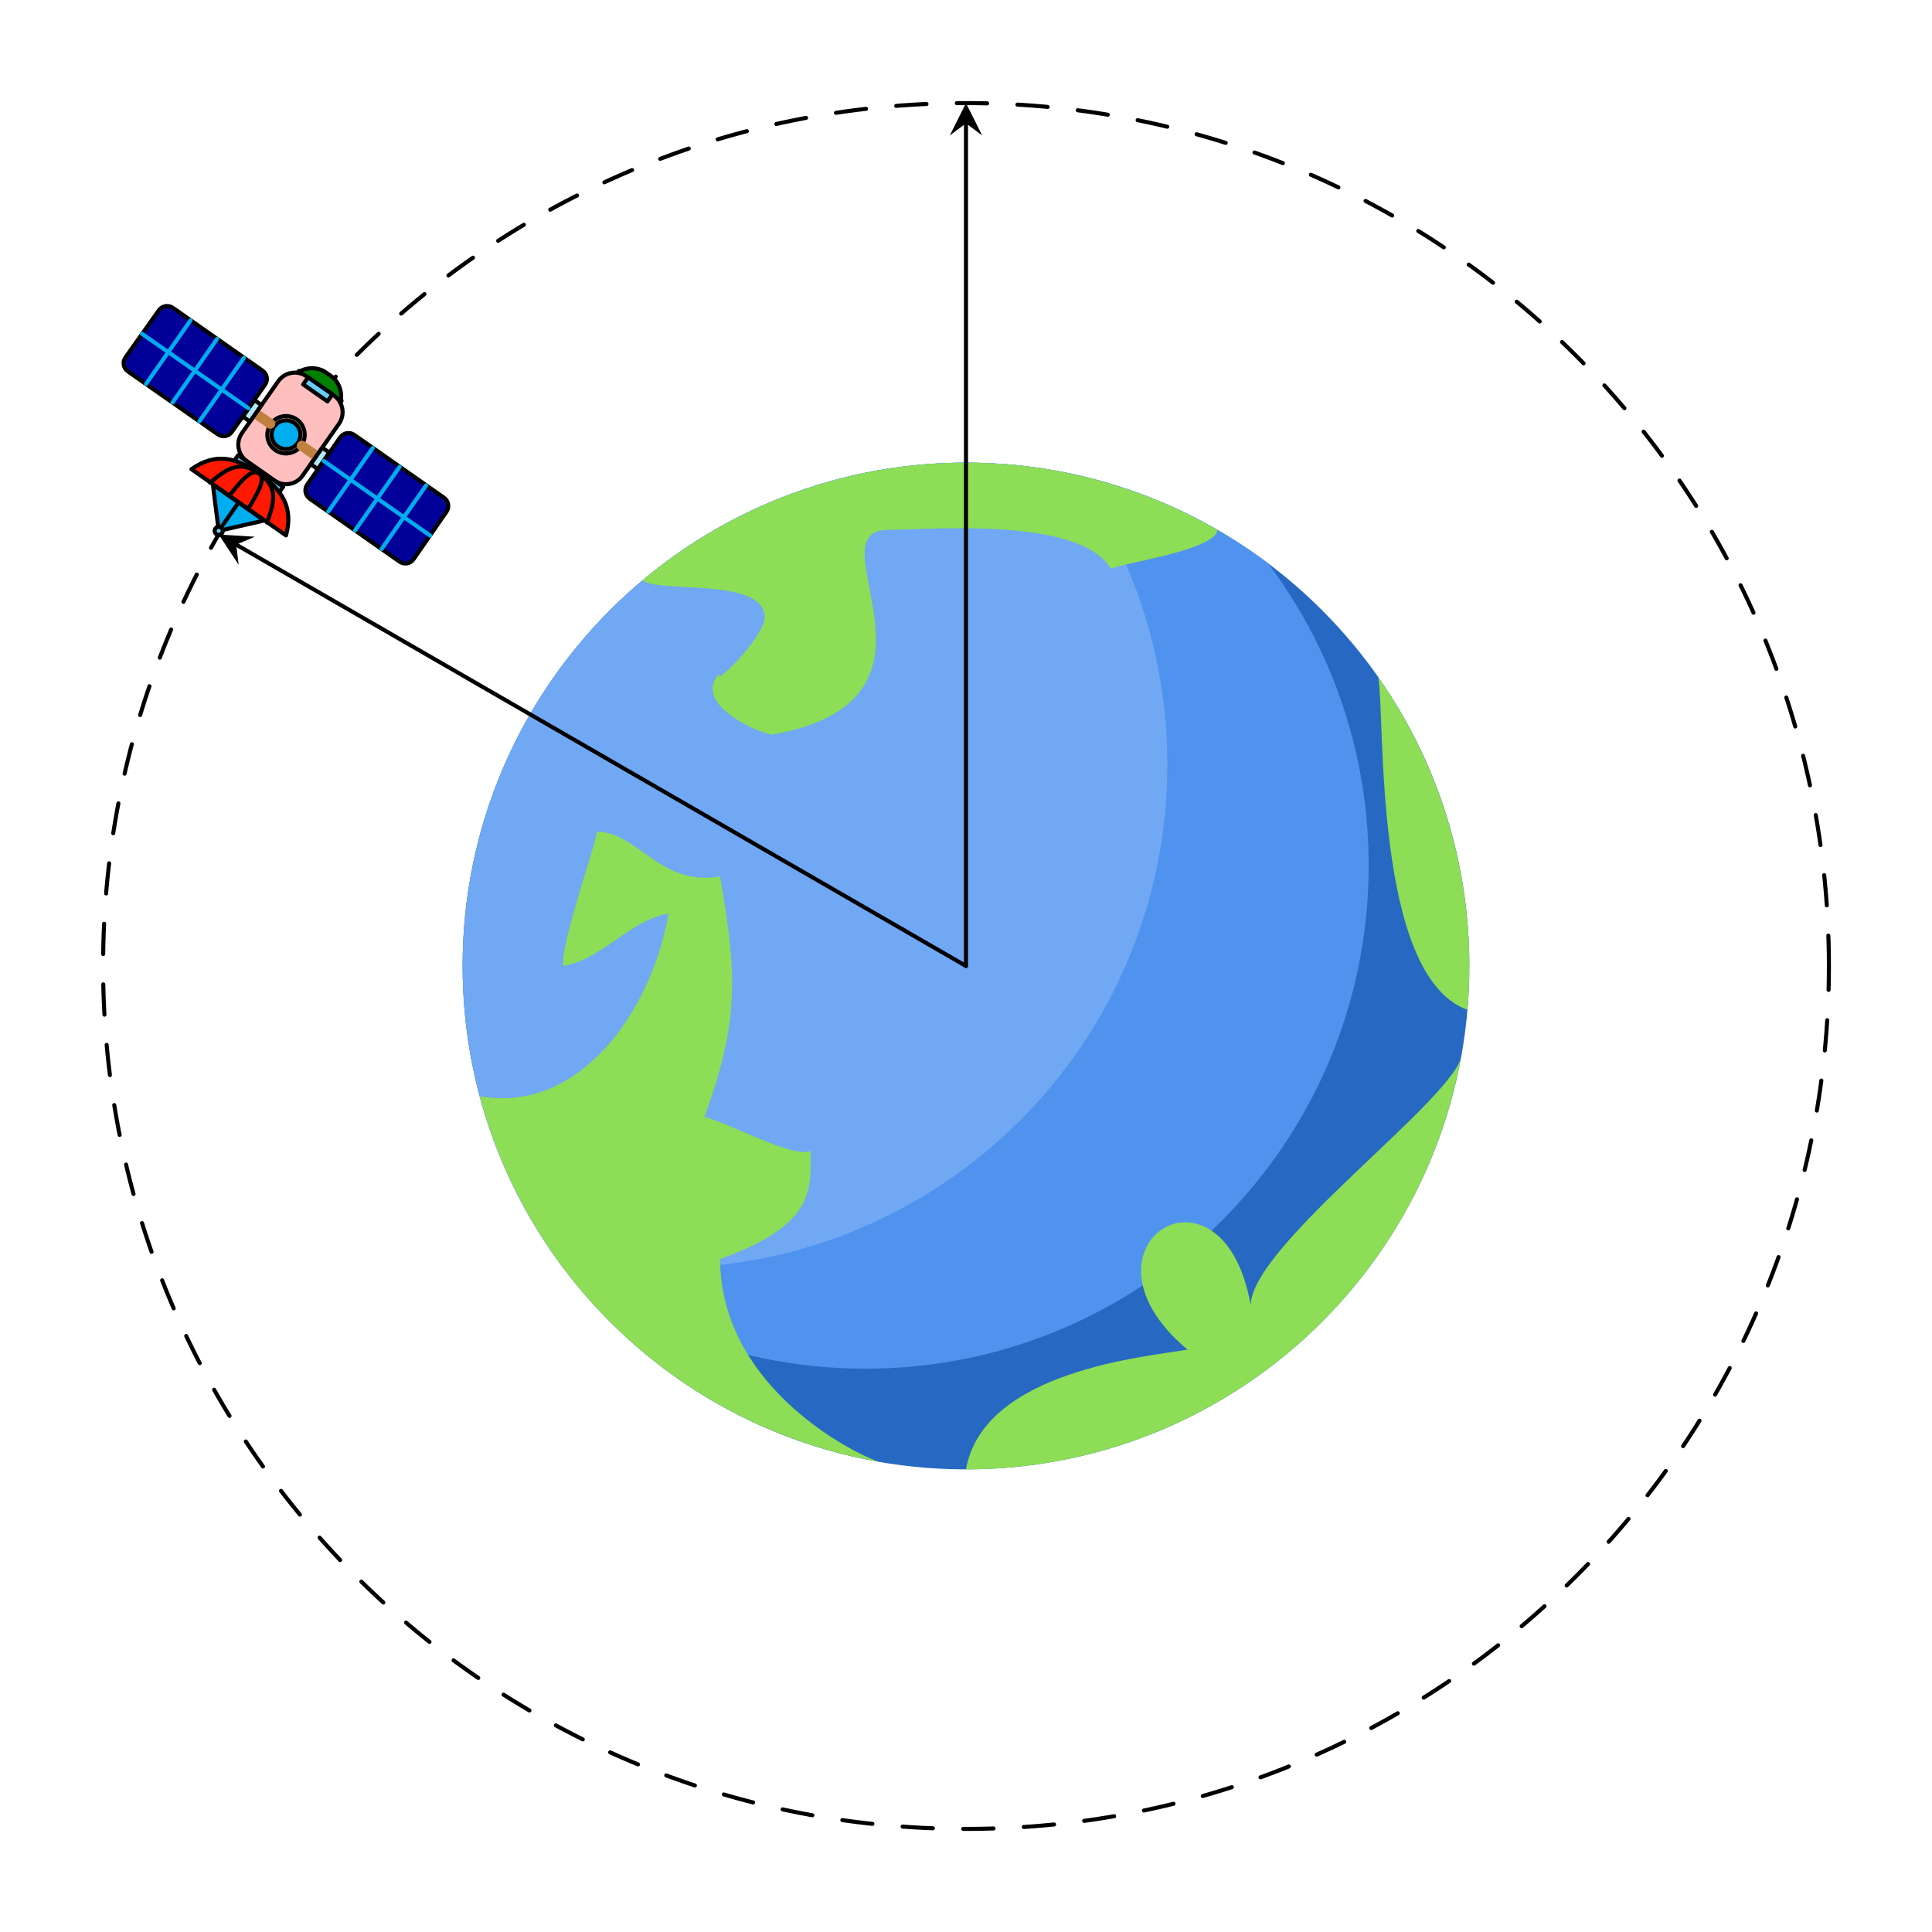 <?xml version="1.0" encoding="UTF-8"?>
<svg xmlns="http://www.w3.org/2000/svg" xmlns:xlink="http://www.w3.org/1999/xlink" width="190.402pt" height="190.402pt" viewBox="0 0 190.402 190.402" version="1.1">
<defs>
<clipPath id="clip1">
  <path d="M 45 45 L 135 45 L 135 135 L 45 135 Z M 45 45 "/>
</clipPath>
<clipPath id="clip2">
  <path d="M 144.809 95.199 C 144.809 67.805 122.598 45.594 95.199 45.594 C 67.805 45.594 45.594 67.805 45.594 95.199 C 45.594 122.598 67.805 144.809 95.199 144.809 C 122.598 144.809 144.809 122.598 144.809 95.199 Z M 144.809 95.199 "/>
</clipPath>
<clipPath id="clip3">
  <path d="M 45 45 L 116 45 L 116 125 L 45 125 Z M 45 45 "/>
</clipPath>
<clipPath id="clip4">
  <path d="M 144.809 95.199 C 144.809 67.805 122.598 45.594 95.199 45.594 C 67.805 45.594 45.594 67.805 45.594 95.199 C 45.594 122.598 67.805 144.809 95.199 144.809 C 122.598 144.809 144.809 122.598 144.809 95.199 Z M 144.809 95.199 "/>
</clipPath>
<clipPath id="clip5">
  <path d="M 63 45 L 121 45 L 121 73 L 63 73 Z M 63 45 "/>
</clipPath>
<clipPath id="clip6">
  <path d="M 144.809 95.199 C 144.809 67.805 122.598 45.594 95.199 45.594 C 67.805 45.594 45.594 67.805 45.594 95.199 C 45.594 122.598 67.805 144.809 95.199 144.809 C 122.598 144.809 144.809 122.598 144.809 95.199 Z M 144.809 95.199 "/>
</clipPath>
<clipPath id="clip7">
  <path d="M 47 81 L 87 81 L 87 145 L 47 145 Z M 47 81 "/>
</clipPath>
<clipPath id="clip8">
  <path d="M 144.809 95.199 C 144.809 67.805 122.598 45.594 95.199 45.594 C 67.805 45.594 45.594 67.805 45.594 95.199 C 45.594 122.598 67.805 144.809 95.199 144.809 C 122.598 144.809 144.809 122.598 144.809 95.199 Z M 144.809 95.199 "/>
</clipPath>
<clipPath id="clip9">
  <path d="M 95 103 L 145 103 L 145 145 L 95 145 Z M 95 103 "/>
</clipPath>
<clipPath id="clip10">
  <path d="M 144.809 95.199 C 144.809 67.805 122.598 45.594 95.199 45.594 C 67.805 45.594 45.594 67.805 45.594 95.199 C 45.594 122.598 67.805 144.809 95.199 144.809 C 122.598 144.809 144.809 122.598 144.809 95.199 Z M 144.809 95.199 "/>
</clipPath>
<clipPath id="clip11">
  <path d="M 135 66 L 145 66 L 145 100 L 135 100 Z M 135 66 "/>
</clipPath>
<clipPath id="clip12">
  <path d="M 144.809 95.199 C 144.809 67.805 122.598 45.594 95.199 45.594 C 67.805 45.594 45.594 67.805 45.594 95.199 C 45.594 122.598 67.805 144.809 95.199 144.809 C 122.598 144.809 144.809 122.598 144.809 95.199 Z M 144.809 95.199 "/>
</clipPath>
</defs>
<g id="surface1">
<path style="fill:none;stroke-width:0.399;stroke-linecap:round;stroke-linejoin:round;stroke:rgb(0%,0%,0%);stroke-opacity:1;stroke-dasharray:2.989,2.989;stroke-miterlimit:10;" d="M 85.041 0.002 C 85.041 46.967 46.967 85.041 -0.002 85.041 C -46.967 85.041 -85.041 46.967 -85.041 0.002 C -85.041 -46.967 -46.967 -85.041 -0.002 -85.041 C 46.967 -85.041 85.041 -46.967 85.041 0.002 Z M 85.041 0.002 " transform="matrix(1,0,0,-1,95.201,95.201)"/>
<path style=" stroke:none;fill-rule:nonzero;fill:rgb(15.294%,40.784%,76.076%);fill-opacity:1;" d="M 144.809 95.199 C 144.809 67.805 122.598 45.594 95.199 45.594 C 67.805 45.594 45.594 67.805 45.594 95.199 C 45.594 122.598 67.805 144.809 95.199 144.809 C 122.598 144.809 144.809 122.598 144.809 95.199 Z M 144.809 95.199 "/>
<g clip-path="url(#clip1)" clip-rule="nonzero">
<g clip-path="url(#clip2)" clip-rule="nonzero">
<path style=" stroke:none;fill-rule:nonzero;fill:rgb(31.374%,57.648%,93.332%);fill-opacity:1;" d="M 134.887 85.281 C 134.887 57.883 112.676 35.672 85.281 35.672 C 57.883 35.672 35.672 57.883 35.672 85.281 C 35.672 112.676 57.883 134.887 85.281 134.887 C 112.676 134.887 134.887 112.676 134.887 85.281 Z M 134.887 85.281 "/>
</g>
</g>
<g clip-path="url(#clip3)" clip-rule="nonzero">
<g clip-path="url(#clip4)" clip-rule="nonzero">
<path style=" stroke:none;fill-rule:nonzero;fill:rgb(43.921%,65.88%,95.293%);fill-opacity:1;" d="M 115.043 75.359 C 115.043 47.961 92.836 25.75 65.438 25.75 C 38.039 25.75 15.832 47.961 15.832 75.359 C 15.832 102.754 38.039 124.965 65.438 124.965 C 92.836 124.965 115.043 102.754 115.043 75.359 Z M 115.043 75.359 "/>
</g>
</g>
<g clip-path="url(#clip5)" clip-rule="nonzero">
<g clip-path="url(#clip6)" clip-rule="nonzero">
<path style=" stroke:none;fill-rule:nonzero;fill:rgb(55.292%,86.667%,33.725%);fill-opacity:1;" d="M 63.312 57.199 C 64.836 58.477 75.359 56.863 75.359 60.832 C 75.359 62.816 69.977 68.039 70.969 66.32 C 68.16 69.125 74.113 72.055 76.07 72.402 C 95.609 68.957 79.684 52.211 87.621 52.211 C 91.59 52.211 106.477 50.891 109.453 56.043 C 111.316 55.367 119.66 54.195 120.004 52.242 C 101.945 41.816 79.289 43.797 63.312 57.199 "/>
</g>
</g>
<g clip-path="url(#clip7)" clip-rule="nonzero">
<g clip-path="url(#clip8)" clip-rule="nonzero">
<path style=" stroke:none;fill-rule:nonzero;fill:rgb(55.292%,86.667%,33.725%);fill-opacity:1;" d="M 47.285 108.039 C 57.055 109.762 64.168 99.805 65.891 90.031 C 61.98 90.723 59.426 94.512 55.516 95.199 C 55.172 93.246 58.496 83.922 58.84 81.969 C 62.809 81.969 65.098 87.414 70.961 86.379 C 72.684 96.148 72.816 100.762 69.426 110.082 C 72.301 110.852 78.031 114.121 79.895 113.441 C 79.895 117.41 80.289 120.688 70.969 124.082 C 70.969 135.988 82.859 142.699 86.586 144.055 C 67.605 140.707 52.273 126.66 47.285 108.039 "/>
</g>
</g>
<g clip-path="url(#clip9)" clip-rule="nonzero">
<g clip-path="url(#clip10)" clip-rule="nonzero">
<path style=" stroke:none;fill-rule:nonzero;fill:rgb(55.292%,86.667%,33.725%);fill-opacity:1;" d="M 95.199 144.809 C 96.922 135.039 113.121 133.695 117.027 133.008 C 104.867 122.805 120.504 113.008 123.262 128.641 C 123.262 122.688 144.055 107.785 144.055 103.816 C 139.875 127.52 119.273 144.809 95.199 144.809 "/>
</g>
</g>
<g clip-path="url(#clip11)" clip-rule="nonzero">
<g clip-path="url(#clip12)" clip-rule="nonzero">
<path style=" stroke:none;fill-rule:nonzero;fill:rgb(55.292%,86.667%,33.725%);fill-opacity:1;" d="M 144.617 99.523 C 135.297 96.133 136.523 70.656 135.836 66.746 C 142.523 76.301 145.633 87.906 144.617 99.523 "/>
</g>
</g>
<path style="fill-rule:nonzero;fill:rgb(0%,50%,0%);fill-opacity:1;stroke-width:0.399;stroke-linecap:round;stroke-linejoin:round;stroke:rgb(0%,0%,0%);stroke-opacity:1;stroke-miterlimit:10;" d="M -65.736 58.646 L -66.138 58.24 C -65.361 59.017 -64.002 59.139 -63.099 58.506 L -62.572 58.139 C -61.67 57.506 -61.318 56.185 -61.783 55.189 L -61.541 55.709 " transform="matrix(1,0,0,-1,95.201,95.201)"/>
<path style="fill-rule:nonzero;fill:rgb(100%,75%,75%);fill-opacity:1;stroke-width:0.399;stroke-linecap:round;stroke-linejoin:round;stroke:rgb(0%,0%,0%);stroke-opacity:1;stroke-miterlimit:10;" d="M -70.865 49.744 L -68.15 47.842 C -67.248 47.209 -66.006 47.428 -65.377 48.33 L -61.795 53.439 C -61.166 54.342 -61.385 55.584 -62.287 56.217 L -65.002 58.119 C -65.904 58.748 -67.146 58.529 -67.779 57.631 L -71.357 52.517 C -71.986 51.615 -71.767 50.373 -70.865 49.744 Z M -70.865 49.744 " transform="matrix(1,0,0,-1,95.201,95.201)"/>
<path style="fill-rule:nonzero;fill:rgb(40.001%,80.704%,96.237%);fill-opacity:1;stroke-width:0.399;stroke-linecap:round;stroke-linejoin:round;stroke:rgb(0%,0%,0%);stroke-opacity:1;stroke-miterlimit:10;" d="M -62.439 56.338 L -64.838 58.014 L -65.326 57.318 L -62.928 55.639 Z M -62.439 56.338 " transform="matrix(1,0,0,-1,95.201,95.201)"/>
<path style="fill-rule:nonzero;fill:rgb(40.001%,80.704%,96.237%);fill-opacity:1;stroke-width:0.399;stroke-linecap:round;stroke-linejoin:round;stroke:rgb(0%,0%,0%);stroke-opacity:1;stroke-miterlimit:10;" d="M -71.732 50.338 L -67.295 47.232 L -67.783 46.533 L -72.221 49.639 Z M -71.732 50.338 " transform="matrix(1,0,0,-1,95.201,95.201)"/>
<path style="fill-rule:nonzero;fill:rgb(100%,9.999%,0%);fill-opacity:1;stroke-width:0.399;stroke-linecap:round;stroke-linejoin:round;stroke:rgb(0%,0%,0%);stroke-opacity:1;stroke-miterlimit:10;" d="M -69.678 48.553 C -71.998 50.178 -74.013 50.588 -76.334 48.963 L -67.013 42.435 C -66.279 45.174 -67.361 46.92 -69.681 48.545 Z M -69.678 48.553 " transform="matrix(1,0,0,-1,95.201,95.201)"/>
<path style="fill:none;stroke-width:0.399;stroke-linecap:round;stroke-linejoin:round;stroke:rgb(0%,0%,0%);stroke-opacity:1;stroke-miterlimit:10;" d="M -69.678 48.553 C -71.533 49.853 -72.763 49.096 -74.498 47.639 M -69.678 48.553 C -67.818 47.252 -68.107 45.838 -68.885 43.709 M -69.678 48.553 C -70.49 49.123 -71.717 47.416 -72.627 46.33 M -69.678 48.553 C -68.865 47.982 -70.049 46.244 -70.756 45.017 " transform="matrix(1,0,0,-1,95.201,95.201)"/>
<path style="fill-rule:nonzero;fill:rgb(0%,67.839%,93.729%);fill-opacity:1;stroke-width:0.399;stroke-linecap:round;stroke-linejoin:round;stroke:rgb(0%,0%,0%);stroke-opacity:1;stroke-miterlimit:10;" d="M -74.221 47.443 L -69.166 43.904 L -73.646 42.881 Z M -74.221 47.443 " transform="matrix(1,0,0,-1,95.201,95.201)"/>
<path style="fill:none;stroke-width:0.399;stroke-linecap:round;stroke-linejoin:round;stroke:rgb(0%,0%,0%);stroke-opacity:1;stroke-miterlimit:10;" d="M -73.646 42.881 L -71.693 45.674 " transform="matrix(1,0,0,-1,95.201,95.201)"/>
<path style="fill-rule:nonzero;fill:rgb(40.001%,80.704%,96.237%);fill-opacity:1;stroke-width:0.399;stroke-linecap:round;stroke-linejoin:round;stroke:rgb(0%,0%,0%);stroke-opacity:1;stroke-miterlimit:10;" d="M -73.322 42.654 C -73.193 42.834 -73.236 43.084 -73.42 43.209 C -73.599 43.334 -73.846 43.291 -73.974 43.111 C -74.099 42.931 -74.056 42.681 -73.877 42.556 C -73.693 42.431 -73.447 42.474 -73.322 42.654 Z M -73.322 42.654 " transform="matrix(1,0,0,-1,95.201,95.201)"/>
<path style="fill-rule:nonzero;fill:rgb(100%,75%,75%);fill-opacity:1;stroke-width:0.399;stroke-linecap:round;stroke-linejoin:round;stroke:rgb(0%,0%,0%);stroke-opacity:1;stroke-miterlimit:10;" d="M -65.502 51.299 C -64.92 52.135 -65.123 53.283 -65.955 53.865 C -66.791 54.447 -67.939 54.248 -68.521 53.412 C -69.107 52.58 -68.904 51.431 -68.068 50.846 C -67.236 50.264 -66.088 50.467 -65.502 51.299 Z M -65.502 51.299 " transform="matrix(1,0,0,-1,95.201,95.201)"/>
<path style="fill-rule:nonzero;fill:rgb(0%,67.839%,93.729%);fill-opacity:1;stroke-width:0.399;stroke-linecap:round;stroke-linejoin:round;stroke:rgb(0%,0%,0%);stroke-opacity:1;stroke-miterlimit:10;" d="M -65.853 51.545 C -65.404 52.185 -65.56 53.068 -66.201 53.517 C -66.842 53.967 -67.724 53.81 -68.174 53.17 C -68.623 52.529 -68.467 51.642 -67.826 51.197 C -67.185 50.748 -66.303 50.9 -65.853 51.545 Z M -65.853 51.545 " transform="matrix(1,0,0,-1,95.201,95.201)"/>
<path style="fill:none;stroke-width:0.996;stroke-linecap:round;stroke-linejoin:round;stroke:rgb(75%,50%,25%);stroke-opacity:1;stroke-miterlimit:10;" d="M -65.459 51.267 L -64.064 50.291 M -68.568 53.447 L -69.963 54.42 " transform="matrix(1,0,0,-1,95.201,95.201)"/>
<path style="fill-rule:nonzero;fill:rgb(70.001%,90.352%,98.119%);fill-opacity:1;stroke-width:0.399;stroke-linecap:round;stroke-linejoin:round;stroke:rgb(0%,0%,0%);stroke-opacity:1;stroke-miterlimit:10;" d="M -70.572 53.654 L -69.431 55.279 L -70.127 55.771 L -71.275 54.146 Z M -64.576 49.455 L -63.439 51.084 L -62.74 50.596 L -63.873 48.963 Z M -64.576 49.455 " transform="matrix(1,0,0,-1,95.201,95.201)"/>
<path style="fill-rule:nonzero;fill:rgb(0%,0%,59.999%);fill-opacity:1;stroke-width:0.399;stroke-linecap:round;stroke-linejoin:round;stroke:rgb(0%,0%,0%);stroke-opacity:1;stroke-miterlimit:10;" d="M -69.322 58.674 L -78.158 64.861 C -78.607 65.178 -79.232 65.068 -79.549 64.619 L -82.838 59.978 C -83.154 59.529 -83.049 58.908 -82.596 58.596 L -73.728 52.392 C -73.279 52.076 -72.658 52.185 -72.342 52.639 L -69.076 57.287 C -68.76 57.736 -68.869 58.357 -69.322 58.674 Z M -60.287 52.346 L -51.451 46.158 C -50.998 45.846 -50.889 45.221 -51.201 44.767 L -54.439 40.092 C -54.752 39.639 -55.373 39.529 -55.822 39.846 L -64.681 46.056 C -65.131 46.373 -65.24 46.994 -64.928 47.443 L -61.674 52.103 C -61.357 52.553 -60.736 52.662 -60.287 52.346 Z M -60.287 52.346 " transform="matrix(1,0,0,-1,95.201,95.201)"/>
<path style="fill:none;stroke-width:0.399;stroke-linecap:round;stroke-linejoin:round;stroke:rgb(0%,67.839%,93.729%);stroke-opacity:1;stroke-miterlimit:10;" d="M -70.717 54.967 L -81.221 62.318 M -73.353 56.814 L -71.158 59.947 M -73.353 56.814 L -75.549 53.678 M -78.615 60.494 L -76.42 63.631 M -78.615 60.494 L -80.81 57.361 M -76.002 58.666 L -73.806 61.803 M -76.002 58.666 L -78.197 55.533 " transform="matrix(1,0,0,-1,95.201,95.201)"/>
<path style="fill:none;stroke-width:0.399;stroke-linecap:round;stroke-linejoin:round;stroke:rgb(0%,67.839%,93.729%);stroke-opacity:1;stroke-miterlimit:10;" d="M -63.291 49.767 L -52.795 42.412 M -60.654 47.92 L -58.463 51.056 M -60.654 47.92 L -62.849 44.787 M -55.396 44.236 L -53.201 47.369 M -55.396 44.236 L -57.592 41.099 M -58.01 46.064 L -55.814 49.201 M -58.01 46.064 L -60.205 42.931 " transform="matrix(1,0,0,-1,95.201,95.201)"/>
<path style="fill:none;stroke-width:0.399;stroke-linecap:round;stroke-linejoin:round;stroke:rgb(0%,0%,0%);stroke-opacity:1;stroke-miterlimit:10;" d="M -0.002 0.002 L -0.002 83.049 " transform="matrix(1,0,0,-1,95.201,95.201)"/>
<path style=" stroke:none;fill-rule:nonzero;fill:rgb(0%,0%,0%);fill-opacity:1;" d="M 95.199 10.16 L 93.605 13.348 L 95.199 12.152 L 96.797 13.348 "/>
<path style="fill:none;stroke-width:0.399;stroke-linecap:round;stroke-linejoin:round;stroke:rgb(0%,0%,0%);stroke-opacity:1;stroke-miterlimit:10;" d="M -0.002 0.002 L -71.924 41.525 " transform="matrix(1,0,0,-1,95.201,95.201)"/>
<path style=" stroke:none;fill-rule:nonzero;fill:rgb(0%,0%,0%);fill-opacity:1;" d="M 21.555 52.68 L 23.516 55.656 L 23.277 53.676 L 25.113 52.895 "/>
</g>
</svg>
